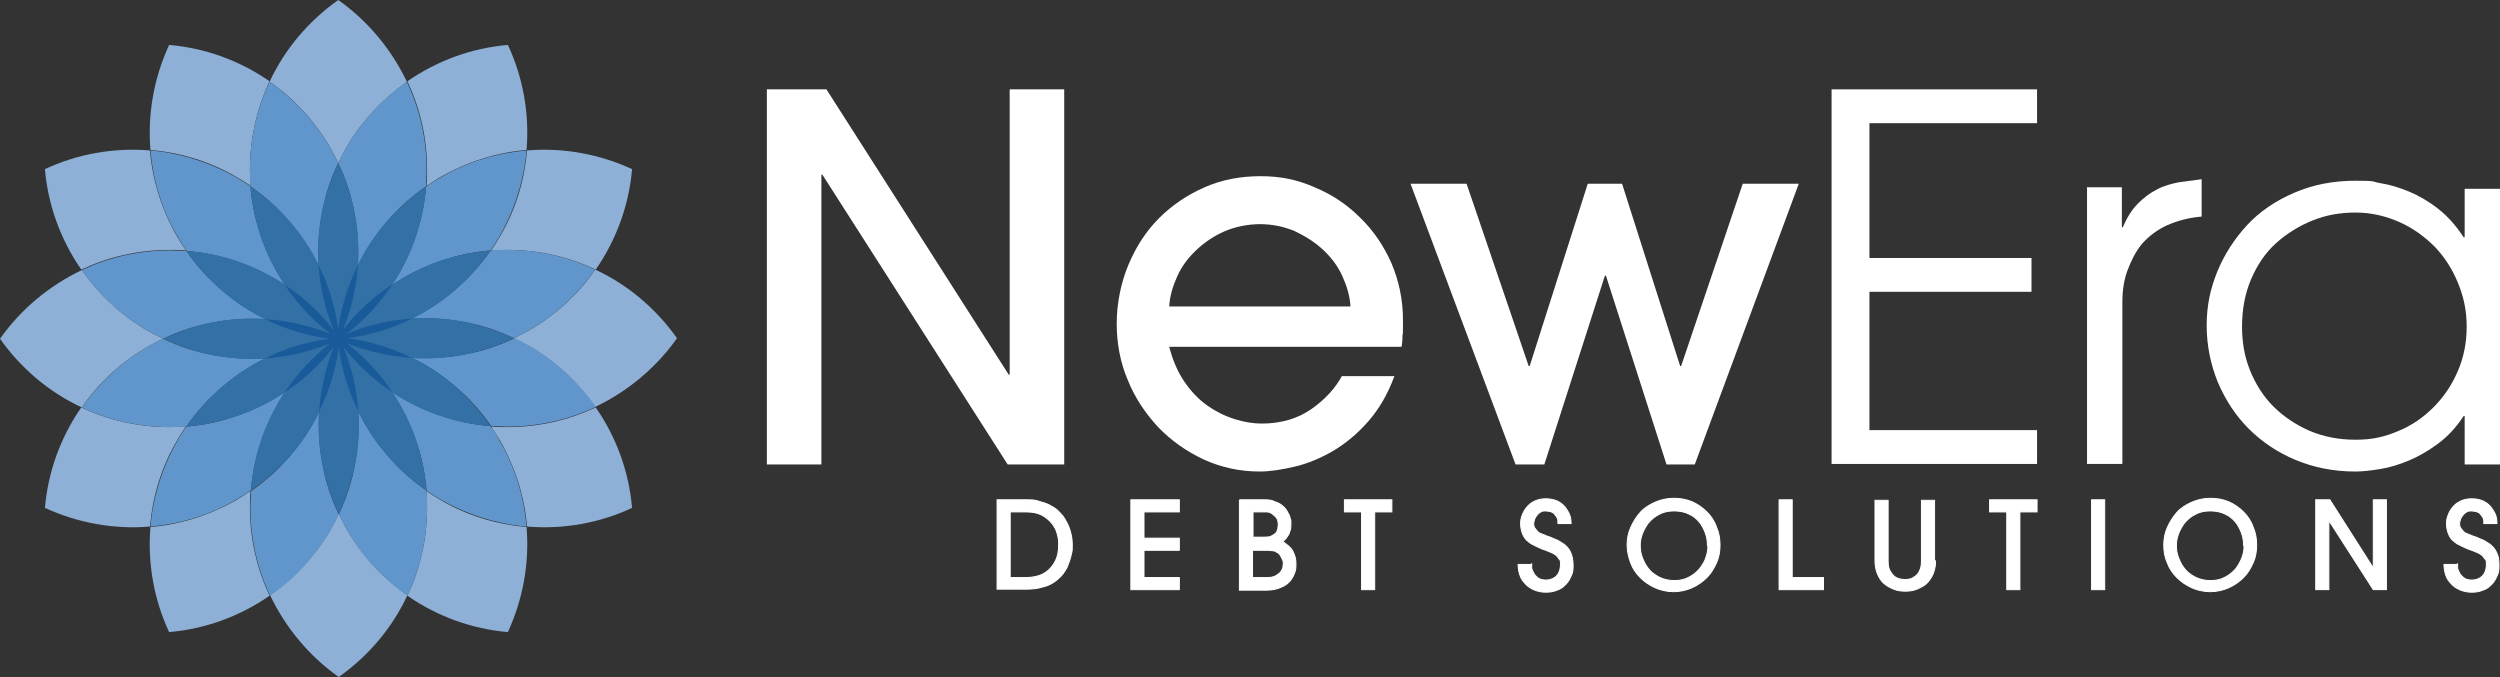 <?xml version="1.0" encoding="UTF-8"?>
<svg id="Layer_1" xmlns="http://www.w3.org/2000/svg" version="1.1" viewBox="0 0 495.2 134.1">
  <rect x="0" y="0" width="495.2" height="134.1" fill="#333333" stroke="none"/>
  <!-- Generator: Adobe Illustrator 29.0.1, SVG Export Plug-In . SVG Version: 2.1.0 Build 192)  -->
  <defs>
    <style>
      .st0 {
        fill: #195b9a;
      }

      .st1 {
        stroke: #fff;
        stroke-width: .2px;
      }

      .st1, .st2 {
        fill: #fff;
      }

      .st3 {
        fill: #6096cb;
      }

      .st4 {
        fill: #8eb0d6;
      }

      .st5 {
        fill: #3270a5;
      }
    </style>
  </defs>
  <g>
    <circle class="st0" cx="66.6" cy="66.6" r="27.7"/>
    <g>
      <path class="st4" d="M65.5,29.4c.5.9,1,1.9,1.5,2.9.5-1,1-2,1.5-2.9,3.1-5.4,7.3-9.8,12.1-13.2-3.1-6.5-7.8-12.1-13.6-16.2-5.8,4.1-10.6,9.7-13.6,16.2,4.8,3.3,9,7.8,12.1,13.2Z"/>
      <path class="st4" d="M49.6,36.9c0-1.1-.1-2.2-.1-3.3,0-6.2,1.4-12.2,3.9-17.5-5.9-4.1-12.8-6.6-19.9-7.2-3,6.5-4.3,13.7-3.7,20.8,5.8.5,11.7,2.2,17.1,5.4.9.5,1.9,1.1,2.7,1.7Z"/>
      <path class="st4" d="M36.9,49.7c-.6-.9-1.2-1.8-1.8-2.8-3.1-5.4-4.9-11.2-5.4-17.1-7.2-.6-14.4.7-20.8,3.7.6,7.1,3.1,14,7.2,19.9,5.3-2.5,11.2-3.9,17.5-3.9,1.1,0,2.2,0,3.2.1Z"/>
      <path class="st4" d="M29.4,68.6c.9-.5,1.9-1,2.9-1.5-1-.5-2-1-2.9-1.5-5.4-3.1-9.8-7.3-13.2-12.1-6.5,3.1-12.1,7.8-16.2,13.6,4.1,5.8,9.7,10.6,16.2,13.6,3.3-4.8,7.8-9,13.2-12.1Z"/>
      <path class="st4" d="M36.9,84.5c-1.1,0-2.2.1-3.3.1-6.3,0-12.2-1.4-17.5-3.9-4.1,5.9-6.6,12.8-7.2,19.9,6.5,3,13.7,4.3,20.8,3.7.5-5.8,2.2-11.7,5.4-17.1.5-.9,1.1-1.8,1.7-2.7Z"/>
      <path class="st4" d="M49.7,97.2c-.9.6-1.8,1.2-2.8,1.8-5.4,3.1-11.2,4.9-17.1,5.4-.6,7.2.7,14.4,3.7,20.8,7.1-.6,14-3.1,19.9-7.2-2.5-5.3-3.9-11.2-3.9-17.5,0-1.1,0-2.2.1-3.2Z"/>
      <path class="st4" d="M68.6,104.7c-.5-.9-1-1.9-1.5-2.9-.5,1-1,2-1.5,2.9-3.1,5.4-7.3,9.8-12.1,13.2,3.1,6.5,7.8,12.1,13.6,16.2,5.8-4.1,10.6-9.7,13.6-16.2-4.8-3.3-9-7.8-12.1-13.2Z"/>
      <path class="st4" d="M84.5,97.2c0,1.1.1,2.2.1,3.3,0,6.3-1.4,12.2-3.9,17.5,5.9,4.1,12.8,6.6,19.9,7.2,3-6.5,4.3-13.7,3.7-20.8-5.8-.5-11.7-2.2-17.1-5.4-.9-.5-1.8-1.1-2.7-1.7Z"/>
      <path class="st4" d="M97.2,84.4c.6.9,1.2,1.8,1.8,2.8,3.1,5.4,4.9,11.2,5.4,17.1,7.2.6,14.4-.7,20.8-3.7-.6-7.1-3.1-14-7.2-19.9-5.3,2.5-11.2,3.9-17.5,3.9-1.1,0-2.2,0-3.2-.1Z"/>
      <path class="st4" d="M134.1,67c-4.1-5.8-9.7-10.6-16.2-13.6-3.3,4.8-7.8,9-13.2,12.1-.9.5-1.9,1-2.9,1.5,1,.5,1.9,1,2.9,1.5,5.4,3.1,9.8,7.3,13.2,12.1,6.5-3.1,12.1-7.8,16.2-13.6Z"/>
      <path class="st4" d="M97.2,49.6c1.1,0,2.2-.1,3.3-.1,6.3,0,12.2,1.4,17.5,3.9,4.1-5.9,6.6-12.8,7.2-19.9-6.5-3-13.7-4.3-20.8-3.7-.5,5.8-2.2,11.7-5.4,17.1-.5.9-1.1,1.8-1.7,2.7Z"/>
      <path class="st4" d="M84.4,36.9c.9-.6,1.8-1.2,2.8-1.8,5.4-3.1,11.2-4.9,17.1-5.4.6-7.2-.7-14.4-3.7-20.8-7.1.6-14,3.1-19.9,7.2,2.5,5.3,3.9,11.2,3.9,17.5,0,1.1,0,2.2-.1,3.2Z"/>
    </g>
    <g>
      <path class="st3" d="M49.6,36.9c5.9,4.1,10.5,9.5,13.5,15.6-.4-6.8.8-13.8,3.9-20.2-.5-1-1-1.9-1.5-2.9-3.1-5.4-7.3-9.8-12.1-13.2-2.5,5.3-3.9,11.2-3.9,17.5,0,1.1,0,2.2.1,3.3Z"/>
      <path class="st3" d="M36.9,49.7c7.2.6,13.8,3,19.5,6.7-3.8-5.7-6.2-12.3-6.8-19.5-.9-.6-1.8-1.2-2.7-1.7-5.4-3.1-11.3-4.9-17.1-5.4.5,5.8,2.2,11.7,5.4,17.1.6,1,1.1,1.9,1.8,2.8Z"/>
      <path class="st3" d="M29.4,65.6c1,.6,1.9,1,2.9,1.5,6.5-3.1,13.4-4.3,20.2-3.9-6.1-3-11.5-7.6-15.6-13.5-1.1,0-2.1-.1-3.2-.1-6.3,0-12.2,1.4-17.5,3.9,3.3,4.8,7.8,9,13.2,12.1Z"/>
      <path class="st3" d="M36.9,84.5c4.1-5.9,9.5-10.5,15.6-13.5-6.8.4-13.8-.8-20.2-3.9-1,.5-1.9,1-2.9,1.5-5.4,3.1-9.8,7.3-13.2,12.1,5.3,2.5,11.2,3.9,17.5,3.9,1.1,0,2.2,0,3.3-.1Z"/>
      <path class="st3" d="M49.7,97.2c.6-7.2,3-13.8,6.7-19.5-5.7,3.8-12.3,6.2-19.5,6.8-.6.9-1.2,1.8-1.7,2.7-3.1,5.4-4.9,11.3-5.4,17.1,5.8-.5,11.7-2.2,17.1-5.4,1-.6,1.9-1.1,2.8-1.8Z"/>
      <path class="st3" d="M65.6,104.8c.6-1,1-1.9,1.5-2.9-3.1-6.5-4.3-13.4-3.9-20.2-3,6.1-7.6,11.5-13.5,15.6,0,1.1-.1,2.1-.1,3.2,0,6.3,1.4,12.2,3.9,17.5,4.8-3.3,9-7.8,12.1-13.2Z"/>
      <path class="st3" d="M84.5,97.2c-5.9-4.1-10.5-9.5-13.5-15.6.4,6.8-.8,13.8-3.9,20.3.5,1,1,1.9,1.5,2.9,3.1,5.4,7.3,9.8,12.1,13.2,2.5-5.3,3.9-11.2,3.9-17.5,0-1.1,0-2.2-.1-3.3Z"/>
      <path class="st3" d="M97.2,84.4c-7.2-.6-13.8-3-19.5-6.7,3.8,5.7,6.2,12.3,6.8,19.5.9.6,1.8,1.2,2.7,1.7,5.4,3.1,11.3,4.9,17.1,5.4-.5-5.8-2.2-11.7-5.4-17.1-.5-1-1.1-1.9-1.8-2.8Z"/>
      <path class="st3" d="M104.8,68.5c-1-.6-1.9-1-2.9-1.5-6.5,3.1-13.4,4.3-20.2,3.9,6.1,3,11.5,7.6,15.6,13.5,1.1,0,2.1.1,3.2.1,6.3,0,12.2-1.4,17.5-3.9-3.3-4.8-7.8-9-13.2-12.1Z"/>
      <path class="st3" d="M97.2,49.6c-4.1,5.9-9.5,10.5-15.6,13.5,6.8-.4,13.8.8,20.2,3.9,1-.5,1.9-.9,2.9-1.5,5.4-3.1,9.8-7.3,13.2-12.1-5.3-2.5-11.2-3.9-17.5-3.9-1.1,0-2.2,0-3.3.1Z"/>
      <path class="st3" d="M68.5,29.4c-.6,1-1,1.9-1.5,2.9,3.1,6.5,4.3,13.4,3.9,20.2,3-6.1,7.6-11.5,13.5-15.6,0-1.1.1-2.1.1-3.2,0-6.3-1.4-12.2-3.9-17.5-4.8,3.3-9,7.8-12.1,13.2Z"/>
      <path class="st3" d="M84.4,36.9c-.6,7.2-3,13.8-6.7,19.5,5.7-3.8,12.3-6.2,19.5-6.8.6-.9,1.2-1.8,1.7-2.7,3.1-5.4,4.9-11.3,5.4-17.1-5.8.5-11.7,2.2-17.1,5.4-1,.6-1.9,1.1-2.8,1.8Z"/>
    </g>
    <g>
      <path class="st5" d="M66.1,65.4c-1.7-4.1-2.7-8.5-3-12.9-3-6.1-7.6-11.5-13.5-15.6.6,7.2,3,13.8,6.8,19.5,3.7,2.5,7,5.5,9.7,9Z"/>
      <path class="st5" d="M56.4,56.4c-5.7-3.8-12.3-6.2-19.5-6.7,4.1,5.9,9.5,10.5,15.6,13.5,4.4.3,8.8,1.3,12.9,2.9-3.5-2.7-6.6-6-9-9.7Z"/>
      <path class="st5" d="M52.5,63.2c-6.8-.4-13.7.8-20.2,3.9,6.5,3.1,13.5,4.3,20.2,3.9,4-2,8.3-3.3,12.7-3.9-4.4-.6-8.7-1.9-12.7-3.9Z"/>
      <path class="st5" d="M65.4,68c-4.1,1.7-8.5,2.7-12.9,3-6.1,3-11.5,7.6-15.6,13.5,7.2-.6,13.8-3,19.5-6.8,2.5-3.7,5.5-7,9-9.7Z"/>
      <path class="st5" d="M56.4,77.7c-3.8,5.7-6.2,12.3-6.7,19.5,5.9-4.1,10.5-9.5,13.5-15.6.3-4.4,1.3-8.8,2.9-12.9-2.7,3.5-6,6.6-9.7,9Z"/>
      <path class="st5" d="M63.2,81.6c-.4,6.8.8,13.7,3.9,20.2,3.1-6.5,4.3-13.5,3.9-20.3-2-4-3.3-8.3-3.9-12.7-.6,4.4-1.9,8.7-3.9,12.7Z"/>
      <path class="st5" d="M68,68.7c1.7,4.1,2.7,8.5,3,12.9,3,6.1,7.6,11.5,13.5,15.6-.6-7.2-3-13.8-6.8-19.5-3.7-2.5-7-5.5-9.7-9Z"/>
      <path class="st5" d="M77.7,77.7c5.7,3.8,12.3,6.2,19.5,6.7-4.1-5.9-9.5-10.5-15.6-13.5-4.4-.3-8.8-1.3-12.9-2.9,3.5,2.7,6.6,6,9,9.7Z"/>
      <path class="st5" d="M81.6,63.1c-4,2-8.3,3.3-12.7,3.9,4.4.6,8.7,1.9,12.7,3.9,6.8.4,13.7-.8,20.2-3.9-6.5-3.1-13.5-4.3-20.2-3.9Z"/>
      <path class="st5" d="M70.9,52.5c.4-6.8-.8-13.7-3.9-20.2-3.1,6.5-4.3,13.5-3.9,20.2,2,4,3.3,8.3,3.9,12.7.6-4.4,1.9-8.7,3.9-12.7Z"/>
      <path class="st5" d="M77.7,56.4c3.8-5.7,6.2-12.3,6.7-19.5-5.9,4.1-10.5,9.5-13.5,15.6-.3,4.4-1.3,8.8-3,12.9,2.7-3.5,6-6.6,9.7-9Z"/>
      <path class="st5" d="M68.7,66.1c4.1-1.7,8.5-2.7,12.9-3,6.1-3,11.5-7.6,15.6-13.5-7.2.6-13.8,3-19.5,6.8-2.5,3.7-5.5,7-9,9.7Z"/>
    </g>
  </g>
  <path class="st2" d="M199.6,92l-36.7-57.4h-.2v57.4h-10.8V17.7h11.8l36.1,56.5h.2V17.7h10.8v74.3s-11.2,0-11.2,0Z"/>
  <path class="st2" d="M231.6,68.7c.7,2.7,1.7,5,3,6.9,1.3,1.9,2.8,3.5,4.5,4.7,1.7,1.2,3.5,2.1,5.4,2.7,1.9.6,3.7.9,5.4.9,3.9,0,7.2-1,9.9-2.9,2.7-1.9,4.7-4.1,6-6.5h10.4c-1.3,3.6-3.1,6.6-5.2,9-2.1,2.4-4.4,4.3-6.9,5.8-2.4,1.4-5,2.5-7.5,3.1-2.6.6-4.9,1-7.1,1-3.9,0-7.6-.8-11.1-2.4-3.4-1.6-6.4-3.7-9-6.4-2.5-2.7-4.6-5.8-6-9.3-1.5-3.5-2.2-7.3-2.2-11.2s.8-8,2.3-11.6c1.5-3.6,3.5-6.7,6.1-9.3,2.6-2.6,5.6-4.6,9-6.1,3.4-1.5,7.1-2.2,11.1-2.2s7.3.7,10.7,2.2c3.4,1.4,6.4,3.4,9,6,2.6,2.5,4.7,5.6,6.2,9,1.5,3.5,2.3,7.3,2.3,11.3s0,2-.1,3.1c0,1.1-.1,1.9-.2,2.2h-46.1ZM267.5,60.7c-.1-2-.7-4-1.6-6-.9-2-2.2-3.7-3.8-5.2-1.6-1.5-3.5-2.7-5.6-3.7-2.1-.9-4.5-1.4-6.9-1.4s-4.9.5-7,1.4c-2.1.9-4,2.2-5.6,3.7-1.6,1.5-2.9,3.2-3.8,5.2-.9,2-1.5,4-1.6,6h35.9Z"/>
  <path class="st2" d="M335.9,92h-5.8l-12-37.4h-.2l-12,37.4h-5.7l-20.8-55.6h11.1l12.3,36.1h.2l11.5-36.1h6.8l11.5,36.1h.2l12.2-36.1h11.1l-20.6,55.6Z"/>
  <path class="st2" d="M362.8,17.7h40.7v6.7h-33.2v26.7h32.1v6.7h-32.1v27.4h33.2v6.7h-40.7V17.7Z"/>
  <path class="st2" d="M413.3,37.1h7v7.9h.2c.8-1.9,1.8-3.5,3-4.7,1.2-1.2,2.4-2.1,3.8-2.8,1.3-.7,2.8-1.1,4.3-1.4,1.5-.2,3-.4,4.5-.6v7.4c-2.5.2-4.7.8-6.8,1.7-2,.9-3.7,2.2-5.1,3.8-1.2,1.5-2.1,3.3-2.8,5.2-.7,1.9-1,4-1,6.2v32.1h-7v-54.9h0Z"/>
  <path class="st2" d="M495.2,92h-7v-9.6h-.2c-1.5,2.3-3.2,4.1-5.1,5.5-1.9,1.4-3.8,2.5-5.7,3.3-1.9.8-3.8,1.4-5.7,1.7-1.8.3-3.5.5-4.9.5-4.4,0-8.3-.8-11.9-2.3-3.6-1.5-6.7-3.6-9.3-6.2-2.6-2.6-4.6-5.7-6.1-9.2-1.4-3.5-2.2-7.2-2.2-11.2s.7-7.2,2.1-10.7c1.4-3.4,3.4-6.5,5.9-9.2,2.5-2.7,5.6-4.8,9.3-6.4s7.7-2.4,12.2-2.4,3.1.2,5,.5c1.9.3,3.8.9,5.7,1.7,1.9.8,3.8,1.9,5.7,3.4,1.8,1.4,3.5,3.3,5,5.6h.2v-9.6h7v54.9h0ZM444.1,64.7c0,3.1.5,6,1.6,8.7,1.1,2.7,2.6,5.1,4.6,7.1,2,2,4.4,3.6,7.1,4.8,2.8,1.2,5.8,1.8,9.2,1.8s5.8-.6,8.4-1.7c2.7-1.1,5-2.7,7-4.7,2-2,3.6-4.3,4.8-7.1,1.2-2.7,1.8-5.7,1.8-8.9s-.6-5.9-1.7-8.6c-1.1-2.7-2.6-5.1-4.6-7.2-2-2-4.3-3.7-7-4.9-2.7-1.2-5.6-1.9-8.7-1.9s-5.9.5-8.6,1.6c-2.7,1.1-5.1,2.6-7.2,4.5-2.1,1.9-3.7,4.3-4.9,7.1-1.2,2.8-1.8,6-1.8,9.4Z"/>
  <g>
    <path class="st1" d="M197.5,99h5.8c.9,0,1.8,0,2.5.3.7.2,1.4.4,2,.7.6.3,1.1.6,1.6,1,.4.4.8.8,1.2,1.3.6.9,1.1,1.8,1.4,2.9.3,1,.4,1.9.4,2.8s0,1.2-.2,1.8c-.1.6-.3,1.2-.5,1.7-.2.6-.4,1.1-.7,1.5-.3.5-.6.9-.9,1.2-1,1-2.1,1.7-3.3,2-1.2.4-2.4.5-3.6.5h-5.7v-17.8h0ZM200.1,114.4h3.1c.8,0,1.6-.1,2.3-.3.8-.2,1.5-.6,2.1-1.1.6-.5,1.1-1.2,1.5-2,.4-.8.6-1.9.6-3.1s-.1-1.4-.3-2.2c-.2-.8-.6-1.5-1.1-2.1-.5-.6-1.2-1.2-2-1.6s-1.8-.6-3.1-.6h-3.1v13h0Z"/>
    <path class="st1" d="M224,116.8v-17.8h9.6v2.4h-7v5.2h7v2.4h-7v5.4h7v2.4h-9.6Z"/>
    <path class="st1" d="M245.6,99h4.6c.8,0,1.6,0,2.1.3.6.2,1.1.4,1.5.7.4.3.7.6,1,1,.2.4.4.7.6,1.1.1.4.2.7.3,1,0,.3,0,.6,0,.8,0,.5,0,.9-.2,1.3-.1.4-.2.7-.4.9-.2.3-.3.5-.5.7-.2.2-.3.3-.5.5.2.1.4.3.7.5.3.2.6.5.9.8.3.3.5.8.7,1.3.2.5.3,1.1.3,1.8s0,1-.2,1.6c-.2.6-.5,1.2-.9,1.7-.4.5-1,1-1.8,1.3-.8.4-1.8.6-3,.6h-5.3v-17.8h0ZM248.2,106.4h2.1c.6,0,1.1,0,1.5-.2.4-.2.7-.4.9-.6.2-.2.3-.5.4-.8,0-.3.1-.6.1-.8,0-.6-.1-1.1-.4-1.5-.3-.3-.6-.6-.9-.8-.3-.2-.7-.3-1-.3-.3,0-.6,0-.7,0h-2v5h0ZM248.2,114.4h2.8c.7,0,1.2-.1,1.6-.3.4-.2.7-.5,1-.7.2-.3.4-.6.5-.9,0-.3.1-.6.1-.8,0-.3,0-.6-.2-.9-.1-.3-.3-.6-.4-.8-.2-.3-.4-.5-.7-.6-.2-.2-.5-.3-.8-.3-.3,0-.5-.1-.8-.1-.3,0-.5,0-.7,0h-2.5v5.6h0Z"/>
    <path class="st1" d="M269.7,116.8v-15.4h-3.4v-2.4h9.4v2.4h-3.4v15.4h-2.6Z"/>
    <path class="st1" d="M303.4,111.6c0,.1,0,.4,0,.8,0,.4.2.7.4,1.1.2.4.5.7.9,1,.4.3.9.4,1.6.4s1.5-.3,2-.8c.5-.5.8-1.3.8-2.2s0-.9-.3-1.2c-.2-.3-.4-.6-.7-.8-.3-.2-.6-.4-.9-.5-.3-.1-.7-.3-1-.4-.6-.2-1.1-.4-1.5-.6-.4-.2-.7-.3-1-.5-.3-.1-.5-.3-.7-.4-.2-.2-.4-.3-.6-.5-.4-.4-.7-.9-.9-1.5-.2-.6-.3-1.2-.3-1.8s.1-1.1.3-1.6c.2-.6.5-1.1.9-1.6.4-.5.9-.9,1.5-1.2.6-.3,1.4-.5,2.2-.5s1.4.1,2,.3c.6.2,1.2.6,1.6,1,.4.4.8,1,1.1,1.6.3.6.4,1.3.4,2h-2.6c0-.5,0-.9-.2-1.2-.2-.3-.4-.6-.6-.8-.2-.2-.5-.3-.8-.4-.3,0-.6-.1-.8-.1-.4,0-.7,0-1,.2-.3.2-.5.3-.7.6-.2.2-.4.5-.5.8-.1.3-.2.6-.2.8,0,.4,0,.8.3,1.1.2.3.4.5.6.7.2.2.5.3.8.4.3.1.5.2.7.3.6.2,1.2.4,1.8.7.6.2,1.2.6,1.8,1,.5.4,1,.9,1.3,1.6s.5,1.5.5,2.6-.1,1.5-.4,2.1c-.3.7-.6,1.2-1.1,1.7-.5.5-1,.9-1.7,1.1-.7.3-1.4.4-2.2.4s-1.2-.1-1.9-.3c-.6-.2-1.2-.5-1.8-1-.5-.5-1-1-1.3-1.7-.3-.7-.5-1.6-.5-2.5h2.6Z"/>
    <path class="st1" d="M340.7,108c0,1.2-.2,2.4-.7,3.5-.5,1.1-1.1,2.1-1.9,2.9-.8.8-1.8,1.5-2.9,2-1.1.5-2.4.8-3.7.8s-2.6-.3-3.7-.8c-1.1-.5-2.1-1.2-2.9-2-.8-.8-1.5-1.8-1.9-2.9s-.7-2.3-.7-3.5.2-2.4.7-3.5c.5-1.1,1.1-2.1,1.9-3,.8-.9,1.8-1.5,2.9-2,1.1-.5,2.4-.8,3.7-.8s2.5.2,3.7.7c1.1.5,2.1,1.2,2.9,2,.8.8,1.5,1.8,1.9,3,.5,1.1.7,2.3.7,3.6ZM338.2,108c0-.8-.1-1.6-.4-2.4-.3-.8-.7-1.6-1.2-2.2-.6-.7-1.2-1.2-2.1-1.6-.8-.4-1.8-.6-2.9-.6s-2.1.2-3,.7c-.8.4-1.5,1-2.1,1.7-.5.7-.9,1.4-1.2,2.2-.3.8-.4,1.6-.4,2.3s.1,1.5.4,2.3c.3.8.7,1.6,1.2,2.2.5.7,1.2,1.2,2.1,1.7.8.4,1.8.7,3,.7s2.1-.2,3-.7c.8-.4,1.5-1,2.1-1.7.5-.7,1-1.4,1.2-2.2.3-.8.4-1.5.4-2.2Z"/>
    <path class="st1" d="M352.4,116.8v-17.8h2.6v15.4h6.2v2.4h-8.8Z"/>
    <path class="st1" d="M383.4,111.1c0,1-.2,1.9-.5,2.6-.3.7-.8,1.4-1.3,1.9-.6.5-1.2.8-1.9,1.1-.7.3-1.5.4-2.3.4s-1.6-.1-2.3-.4c-.7-.3-1.3-.6-1.9-1.1-.6-.5-1-1.2-1.3-1.9-.3-.7-.5-1.6-.5-2.6v-12h2.6v12c0,.8.1,1.5.4,2,.3.5.6.9.9,1.1.4.3.7.4,1.1.5.4,0,.7.1.9.1s.5,0,.9-.1c.4,0,.7-.3,1.1-.5.4-.3.7-.6.9-1.1.3-.5.4-1.2.4-2v-12h2.6v12h0Z"/>
    <path class="st1" d="M397.5,116.8v-15.4h-3.4v-2.4h9.4v2.4h-3.4v15.4h-2.6Z"/>
    <path class="st1" d="M414.3,116.8v-17.8h2.6v17.8h-2.6Z"/>
    <path class="st1" d="M447,108c0,1.2-.2,2.4-.7,3.5-.5,1.1-1.1,2.1-1.9,2.9-.8.8-1.8,1.5-2.9,2-1.1.5-2.4.8-3.7.8s-2.6-.3-3.7-.8c-1.1-.5-2.1-1.2-2.9-2-.8-.8-1.5-1.8-1.9-2.9-.5-1.1-.7-2.3-.7-3.5s.2-2.4.7-3.5c.5-1.1,1.1-2.1,1.9-3,.8-.9,1.8-1.5,2.9-2,1.1-.5,2.4-.8,3.7-.8s2.5.2,3.7.7c1.1.5,2.1,1.2,2.9,2,.8.8,1.5,1.8,1.9,3,.5,1.1.7,2.3.7,3.6ZM444.4,108c0-.8-.1-1.6-.4-2.4-.3-.8-.7-1.6-1.2-2.2-.6-.7-1.2-1.2-2.1-1.6-.8-.4-1.8-.6-2.9-.6s-2.1.2-3,.7c-.8.4-1.5,1-2.1,1.7-.5.7-.9,1.4-1.2,2.2-.3.8-.4,1.6-.4,2.3s.1,1.5.4,2.3.7,1.6,1.2,2.2c.5.7,1.2,1.2,2.1,1.7.8.4,1.8.7,3,.7s2.1-.2,3-.7c.8-.4,1.5-1,2.1-1.7.5-.7.9-1.4,1.2-2.2.3-.8.4-1.5.4-2.2Z"/>
    <path class="st1" d="M470.1,116.8l-8.8-13.7h0v13.7h-2.6v-17.8h2.8l8.6,13.5h0v-13.5h2.6v17.8h-2.7Z"/>
    <path class="st1" d="M486.8,111.6c0,.1,0,.4,0,.8,0,.4.2.7.4,1.1.2.4.5.7.9,1,.4.3.9.4,1.6.4s1.5-.3,2-.8c.5-.5.8-1.3.8-2.2s0-.9-.3-1.2c-.2-.3-.4-.6-.7-.8-.3-.2-.6-.4-.9-.5s-.7-.3-1-.4c-.6-.2-1.1-.4-1.5-.6-.4-.2-.7-.3-1-.5-.3-.1-.5-.3-.7-.4-.2-.2-.4-.3-.6-.5-.4-.4-.7-.9-.9-1.5-.2-.6-.3-1.2-.3-1.8s.1-1.1.3-1.6c.2-.6.5-1.1.9-1.6.4-.5.9-.9,1.5-1.2.6-.3,1.3-.5,2.2-.5s1.4.1,2,.3,1.2.6,1.6,1c.4.4.8,1,1.1,1.6.3.6.4,1.3.4,2h-2.6c0-.5,0-.9-.2-1.2-.2-.3-.4-.6-.6-.8-.2-.2-.5-.3-.8-.4-.3,0-.6-.1-.8-.1-.4,0-.7,0-1,.2-.3.2-.5.3-.7.6-.2.2-.4.5-.5.8-.1.3-.2.6-.2.8,0,.4,0,.8.3,1.1.2.3.4.5.6.7.2.2.5.3.8.4.3.1.5.2.7.3.6.2,1.2.4,1.8.7.6.2,1.2.6,1.8,1,.5.4,1,.9,1.3,1.6.4.7.5,1.5.5,2.6s-.1,1.5-.4,2.1c-.3.7-.6,1.2-1.1,1.7-.5.5-1,.9-1.7,1.1-.7.3-1.4.4-2.2.4s-1.2-.1-1.9-.3c-.6-.2-1.2-.5-1.8-1-.5-.5-1-1-1.3-1.7-.3-.7-.5-1.6-.5-2.5h2.6Z"/>
  </g>
</svg>